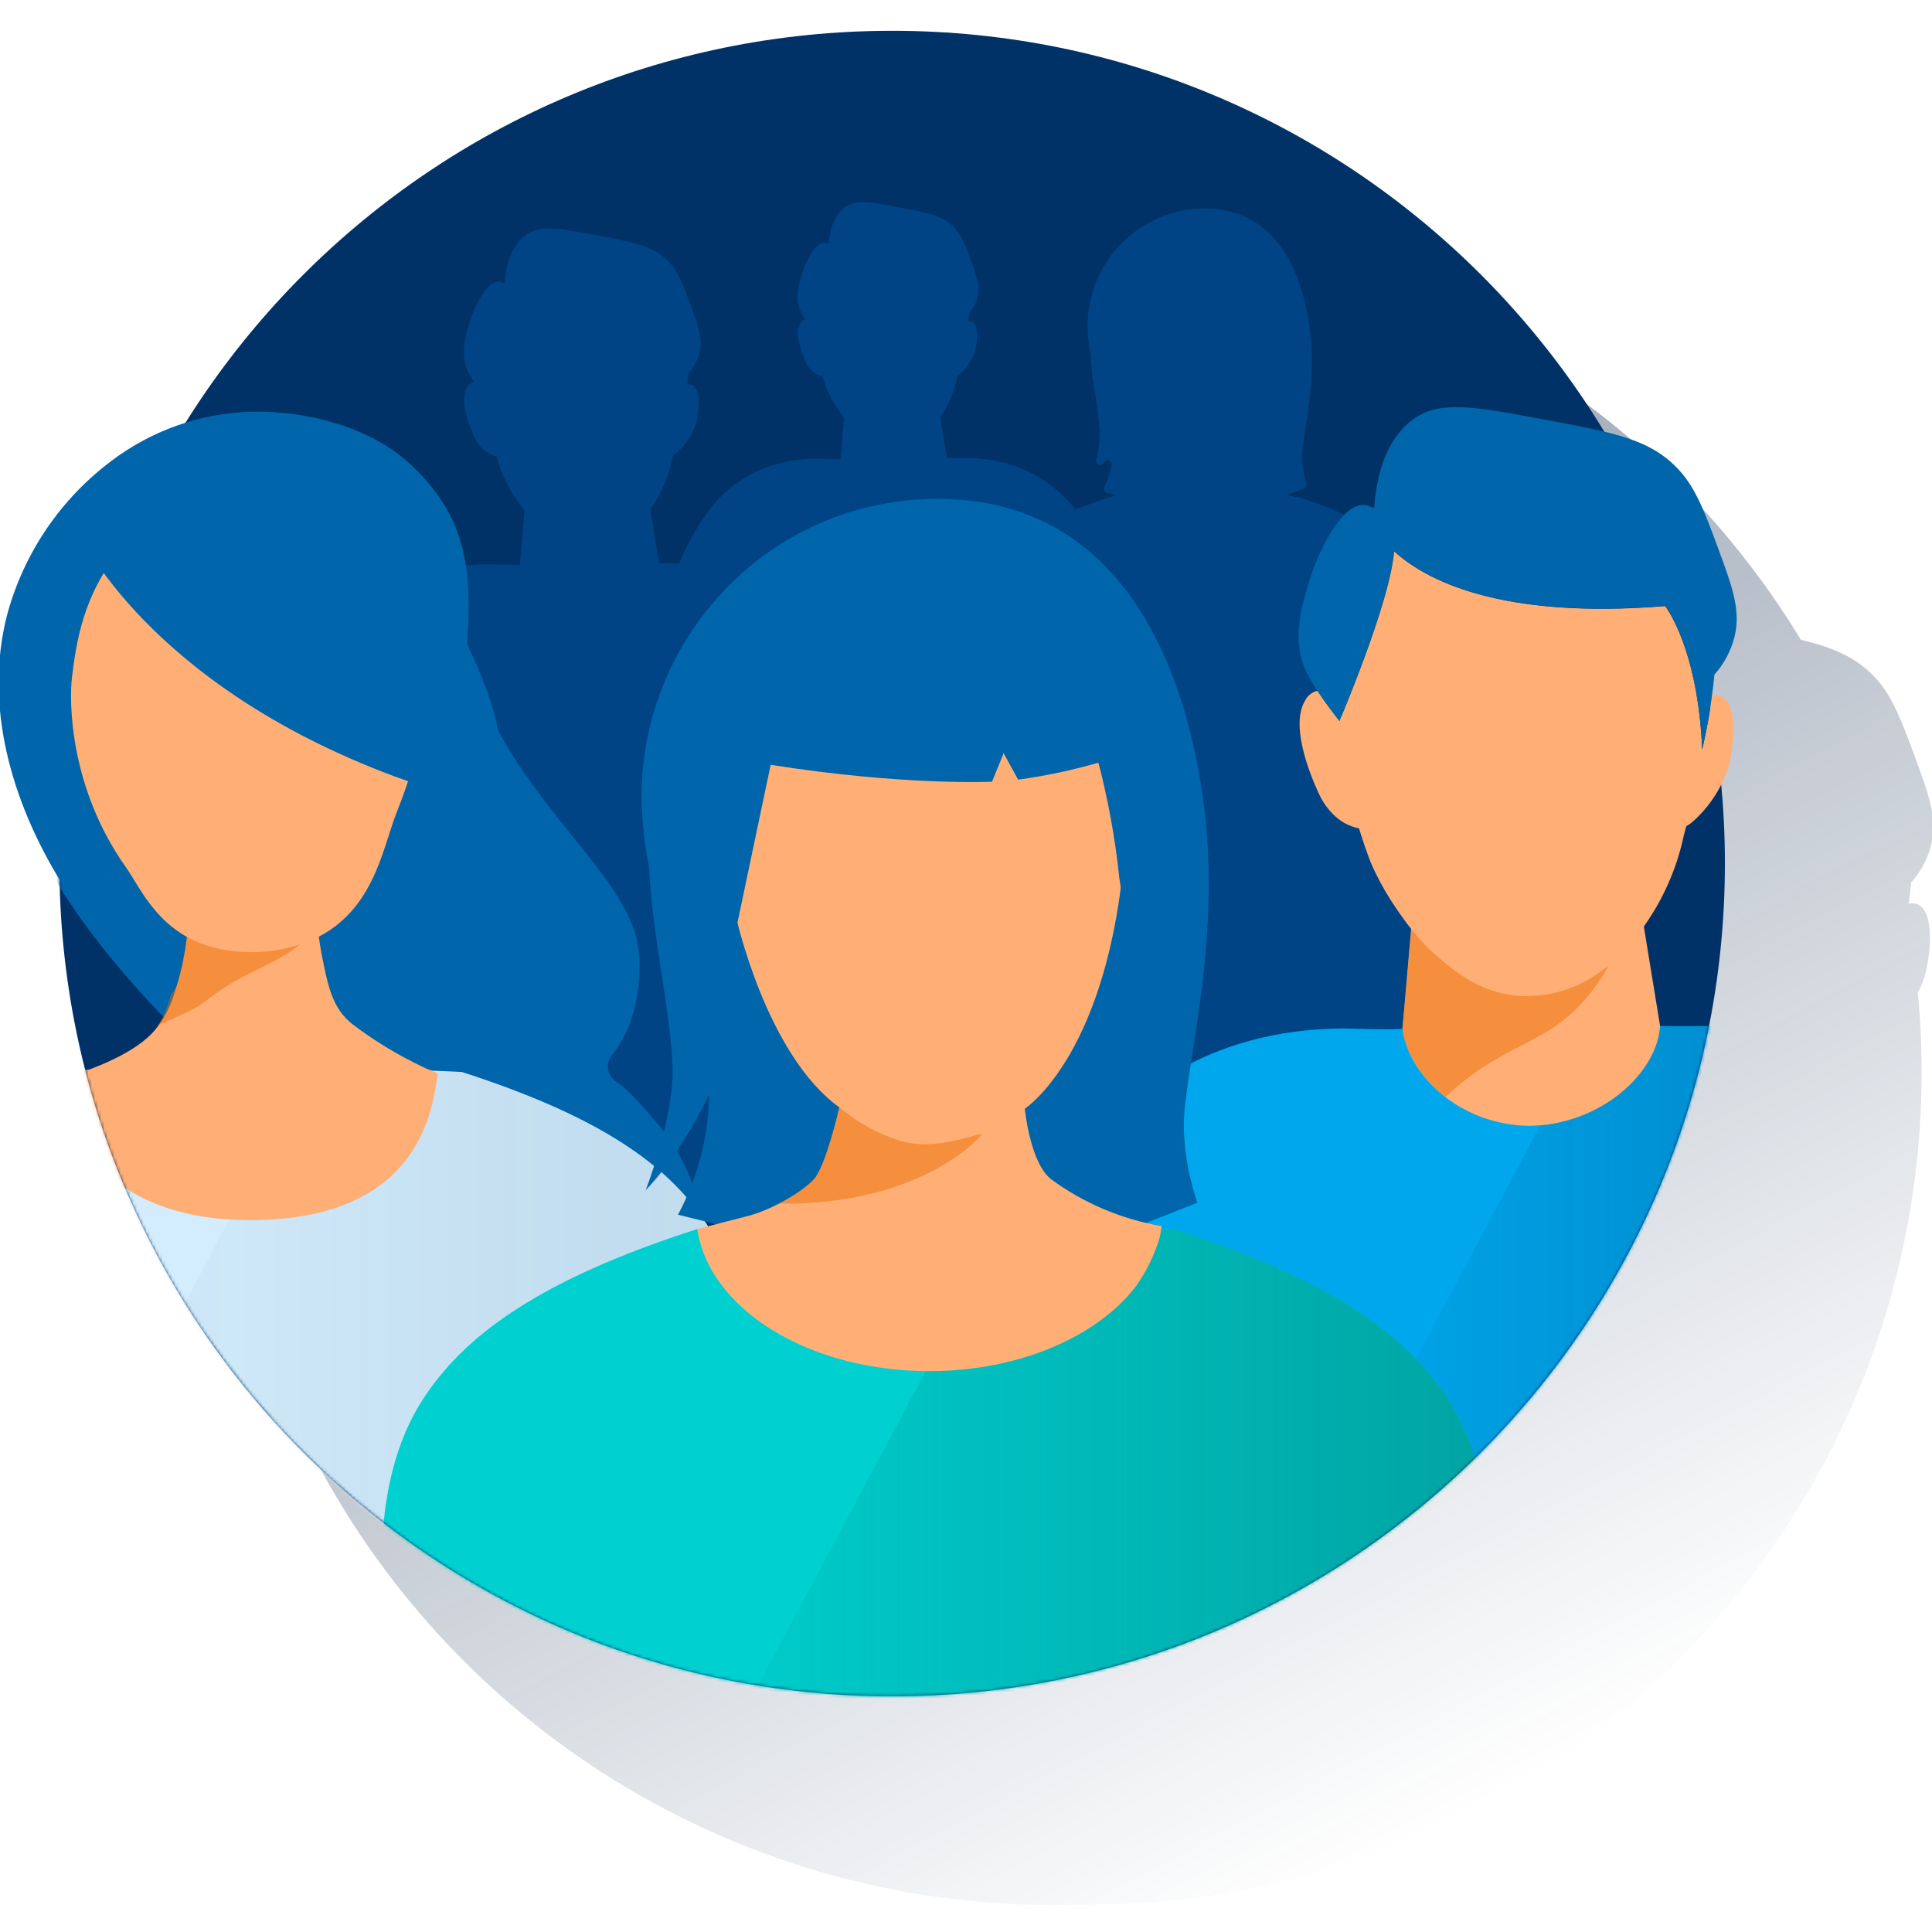 <svg width="600" height="600" viewBox="0 0 600 600" fill="none" xmlns="http://www.w3.org/2000/svg"><g clip-path="url(#clip0_2060_853)"><path d="M599.754 262.37C601.254 256.254 600.284 250.448 596.521 240.077C590.831 224.379 587.974 216.543 582.465 210.569C576.633 204.245 569.715 201.22 559.28 198.698C536.239 160.684 503.784 129.256 465.049 107.449C426.314 85.642 382.61 74.194 338.159 74.211C335.935 74.211 333.724 74.211 331.513 74.288C285.489 73.484 240.083 84.966 199.974 107.553C159.866 130.139 126.505 163.012 103.332 202.784C100.753 204.291 98.258 205.935 95.857 207.711C80.109 219.499 68.734 236.197 63.53 255.168C58.176 275.289 61.021 296.379 68.793 316.034C66.445 352.106 71.68 388.27 84.162 422.196C96.644 456.121 116.095 487.055 141.262 513.004C166.429 538.953 196.753 559.341 230.281 572.855C263.808 586.369 299.795 592.708 335.922 591.465H338.211C357.257 591.473 376.247 589.383 394.836 585.232C403.172 583.37 411.362 581.112 419.405 578.457C441.061 571.297 461.672 561.296 480.698 548.715C483.763 546.685 486.775 544.603 489.75 542.444C494.06 539.297 498.306 536.026 502.487 532.629C506.047 529.707 509.495 526.689 512.832 523.577C514.991 521.599 517.099 519.582 519.181 517.539C543.778 493.487 563.315 464.757 576.639 433.04C589.964 401.322 596.807 367.26 596.767 332.857C596.767 324.582 596.379 316.392 595.603 308.289C596.492 306.616 597.22 304.862 597.776 303.051C599.715 295.926 600.724 283.189 595.642 280.888C594.733 280.511 593.729 280.43 592.771 280.655C593.082 278.418 593.34 276.207 593.534 274.073C596.52 270.731 598.654 266.716 599.754 262.37Z" fill="url(#paint0_linear_2060_853)"/><path d="M277.062 526.804C419.894 526.804 535.683 411.015 535.683 268.183C535.683 125.351 419.894 9.562 277.062 9.562C134.23 9.562 18.441 125.351 18.441 268.183C18.441 411.015 134.23 526.804 277.062 526.804Z" fill="#003267"/><path d="M350.163 407.373C349.646 400.908 349.388 391.727 352.297 391.727C356.745 391.727 364.866 394.028 364.866 396.899C364.866 400.364 360.081 404.683 350.163 407.373Z" fill="#043263"/><mask id="mask0_2060_853" style="mask-type:luminance" maskUnits="userSpaceOnUse" x="18" y="9" width="518" height="518"><path d="M277.054 526.812C419.887 526.812 535.675 411.023 535.675 268.191C535.675 125.359 419.887 9.57 277.054 9.57C134.222 9.57 18.434 125.359 18.434 268.191C18.434 411.023 134.222 526.812 277.054 526.812Z" fill="white"/></mask><g mask="url(#mask0_2060_853)"><path d="M442.084 200.966C442.084 192.03 441.839 182.293 436.24 174.328C431.261 167.241 422.571 160.595 403.33 154.401C403.225 154.366 403.117 154.344 403.007 154.336H401.61V154.052C401.377 154.052 400.705 153.897 399.735 153.677L404.908 151.659C405.212 151.543 405.461 151.315 405.605 151.023C405.749 150.73 405.777 150.394 405.683 150.082C404.871 147.365 404.436 144.55 404.39 141.716C404.507 134.862 408.813 120.185 406.977 103.789C405.464 89.772 399.037 64.75 374.158 64.75C364.484 64.774 355.216 68.638 348.39 75.493C341.564 82.348 337.74 91.632 337.757 101.306C337.808 104.264 338.128 107.212 338.714 110.112C338.721 110.168 338.721 110.224 338.714 110.28C338.946 117.741 341.61 129.147 341.571 135.211C341.476 137.76 341.09 140.289 340.421 142.75C340.326 143.056 340.348 143.385 340.483 143.675C340.618 143.966 340.855 144.196 341.149 144.321C341.443 144.446 341.774 144.458 342.076 144.354C342.379 144.251 342.632 144.038 342.787 143.759L342.89 143.603C343.051 143.333 343.305 143.13 343.604 143.033C343.904 142.936 344.228 142.952 344.517 143.077C344.806 143.203 345.039 143.429 345.173 143.714C345.306 143.999 345.332 144.323 345.244 144.625C344.71 146.913 343.943 149.14 342.955 151.272C342.875 151.445 342.835 151.633 342.836 151.824C342.838 152.015 342.882 152.203 342.964 152.375C343.047 152.546 343.167 152.698 343.315 152.818C343.463 152.938 343.636 153.024 343.821 153.069L346.834 153.832L344.61 154.401C325.278 160.608 316.563 167.267 311.584 174.366C305.998 182.306 305.727 192.004 305.727 200.94C305.727 201.922 306.58 203.047 308.313 204.043C308.514 204.15 308.683 204.308 308.803 204.501C308.923 204.694 308.991 204.915 308.998 205.142L312.541 315.56C312.541 320.565 316.046 347.397 321.05 346.737L388.188 337.918H388.408L434.571 323.539C434.701 323.539 434.843 323.539 434.972 323.448C439.757 321.767 438.852 238.453 438.852 233.513V205.22C438.853 204.985 438.919 204.754 439.043 204.554C439.166 204.353 439.341 204.19 439.55 204.082C441.244 203.06 442.084 201.961 442.084 200.966Z" fill="#004486"/><path d="M272.578 226.351C271.736 223.405 270.73 220.508 269.565 217.674L268.88 216.045C265.88 209.221 262.133 202.75 257.708 196.752C255.186 193.361 252.269 190.283 249.018 187.584C248.656 187.273 248.281 186.976 247.906 186.679C246.153 185.3 244.318 184.031 242.41 182.877C241.453 182.308 240.47 181.739 239.436 181.209L237.962 180.472C233.705 178.432 229.202 176.95 224.565 176.062C223.738 175.894 222.897 175.752 221.979 175.622C218.983 175.173 215.957 174.944 212.927 174.937H204.664L202.078 158.954L201.949 158.178C202.13 157.92 202.311 157.674 202.479 157.416C205.221 153.376 207.218 148.878 208.376 144.135C208.57 143.191 208.815 142.273 209.061 141.329C209.53 141.086 209.965 140.782 210.354 140.424C213.012 138.006 215.006 134.948 216.147 131.541C217.182 127.661 217.725 120.808 214.983 119.554C214.49 119.356 213.949 119.316 213.432 119.437C213.6 118.222 213.742 117.032 213.846 115.868C215.47 114.067 216.628 111.896 217.221 109.545C218.035 106.235 217.518 103.079 215.475 97.493C212.397 89.01 210.858 84.769 207.884 81.536C203.074 76.364 196.945 75.252 184.725 72.976C173.281 70.855 167.552 69.782 163.104 73.157C158.216 76.868 157.001 83.592 156.729 87.782C156.637 87.812 156.55 87.856 156.471 87.911C156.083 87.65 155.64 87.482 155.177 87.42C151.298 87.006 147.225 95.178 145.57 100.972C144.471 104.851 143.126 109.467 144.897 114.342C145.507 115.863 146.284 117.311 147.212 118.661C147.105 118.648 146.996 118.648 146.889 118.661C146.102 118.937 145.453 119.507 145.078 120.252C142.233 124.933 146.811 134.67 147.587 136.26C148.674 138.487 150.503 140.265 152.759 141.291C153.215 141.474 153.687 141.612 154.169 141.704C154.699 143.463 155.333 145.351 156.095 147.342C156.328 147.885 156.6 148.48 156.897 149.101C157.964 151.291 159.196 153.396 160.583 155.398C161.216 156.304 161.992 157.403 162.91 158.579C162.419 164.14 161.94 169.829 161.449 175.39C160.156 175.493 158.41 175.39 158.061 175.39C156.186 175.39 151.673 175.26 151.596 175.26C128.087 175.377 114.639 187.312 107.746 196.648C100.453 206.553 89.785 225.394 89.785 247.972C89.785 244.092 98.759 240.911 110.475 240.291C98.708 240.911 89.785 244.17 89.785 247.972C89.785 250.558 93.665 252.795 99.781 254.217V274.48C99.742 275.929 100.024 277.369 100.607 278.696C101.19 280.023 102.06 281.204 103.154 282.155C104.249 283.106 105.54 283.802 106.935 284.195C108.331 284.587 109.796 284.665 111.225 284.424L211.143 393.536L252.82 284.282C254.347 284.587 255.923 284.548 257.433 284.169C258.943 283.79 260.351 283.079 261.552 282.089C262.754 281.099 263.721 279.854 264.382 278.444C265.043 277.034 265.383 275.494 265.376 273.937V254.282C271.453 252.86 275.371 250.597 275.371 248.036C275.579 240.706 274.637 233.389 272.578 226.351ZM213.38 120.071C213.289 120.704 213.199 121.364 213.096 121.946C213.186 121.325 213.289 120.704 213.38 120.071ZM211.815 128.476C211.815 127.545 211.725 126.666 211.66 125.799C211.66 125.463 211.634 125.14 211.583 124.829C211.583 124.338 211.492 123.872 211.44 123.407C211.324 122.398 211.208 121.441 211.078 120.523C209.371 109.144 205.595 104.372 205.595 104.372C205.595 104.372 211.117 111.265 211.815 128.476ZM151.621 121.946C151.712 121.713 151.802 121.48 151.919 121.222L151.66 121.842L151.621 121.946ZM151.983 121.041C151.983 120.885 152.113 120.717 152.19 120.549C152.113 120.717 152.048 120.885 151.958 121.041H151.983ZM152.268 120.355C152.268 120.174 152.41 119.98 152.488 119.786C152.41 119.98 152.333 120.174 152.268 120.316V120.355ZM153.315 117.717C153.393 117.51 153.471 117.303 153.561 117.097C153.471 117.303 153.393 117.51 153.315 117.73V117.717ZM155.32 112.467C155.397 112.222 155.488 111.963 155.578 111.717C155.475 111.963 155.384 112.222 155.307 112.467H155.32ZM155.708 111.394C155.798 111.11 155.902 110.825 156.005 110.541C155.837 110.825 155.837 111.11 155.695 111.394H155.708ZM160.014 95.877C160.014 95.609 160.039 95.351 160.091 95.101C160.074 95.377 160.044 95.653 160.001 95.928L160.014 95.877ZM157.324 106.584C157.414 106.312 157.505 106.041 157.583 105.782C157.492 106.092 157.402 106.364 157.311 106.635L157.324 106.584ZM157.686 105.472C157.919 104.735 158.139 103.997 158.346 103.286C158.126 104.049 157.906 104.799 157.673 105.523L157.686 105.472ZM158.733 101.89C158.811 101.644 158.876 101.398 158.94 101.153C158.863 101.45 158.798 101.696 158.72 101.941L158.733 101.89ZM159.018 100.829C159.096 100.558 159.16 100.299 159.225 100.028C159.147 100.351 159.083 100.61 159.005 100.92L159.018 100.829ZM159.277 99.821C159.354 99.498 159.419 99.161 159.496 98.851C159.406 99.213 159.341 99.549 159.264 99.873L159.277 99.821ZM159.742 97.623C159.742 97.416 159.82 97.222 159.846 97.015C159.807 97.273 159.716 97.467 159.716 97.674L159.742 97.623ZM159.897 96.717C159.897 96.51 159.962 96.329 159.988 96.135C159.949 96.381 159.923 96.562 159.884 96.769L159.897 96.717ZM114.755 240.252H114.69H112.88H114.755ZM110.669 240.355L112.544 240.291L110.708 240.355H110.669Z" fill="#004486"/><path d="M345.927 181.642C345.277 179.394 344.504 177.184 343.612 175.021C343.444 174.594 343.263 174.181 343.095 173.728C340.805 168.51 337.938 163.566 334.548 158.987C332.627 156.387 330.4 154.03 327.914 151.965L327.048 151.267C325.711 150.217 324.312 149.25 322.858 148.37C322.121 147.931 321.358 147.504 320.582 147.077L319.444 146.508C316.188 144.951 312.746 143.817 309.203 143.133C308.569 143.017 307.91 142.9 307.263 142.81C304.986 142.47 302.687 142.292 300.384 142.28H294.061L292.056 130.06L291.966 129.465L292.367 128.883C294.466 125.792 295.994 122.35 296.879 118.719C297.022 118.008 297.203 117.297 297.397 116.586C297.742 116.391 298.063 116.157 298.354 115.887C300.39 114.045 301.914 111.706 302.776 109.099C303.578 106.15 303.992 100.887 301.897 99.931C301.519 99.777 301.103 99.745 300.707 99.84C300.836 98.909 300.94 97.991 301.03 97.112C302.272 95.734 303.16 94.074 303.617 92.275C304.237 89.689 303.836 87.336 302.323 83.056C299.97 76.59 298.793 73.319 296.517 70.862C292.832 66.866 288.151 66.051 278.815 64.319C270.048 62.689 265.677 61.874 262.276 64.448C258.526 67.293 257.608 72.426 257.401 75.633C257.329 75.653 257.263 75.688 257.207 75.737C256.913 75.528 256.57 75.398 256.211 75.362C253.263 75.038 250.134 81.323 248.867 85.706C248.026 88.642 246.992 92.172 248.349 95.935C248.816 97.096 249.41 98.202 250.121 99.232H249.888C249.589 99.333 249.312 99.493 249.075 99.702C248.837 99.91 248.643 100.164 248.504 100.448C246.332 104.03 249.798 111.478 250.418 112.694C250.853 113.748 251.541 114.679 252.42 115.405C253.299 116.131 254.344 116.63 255.461 116.857C255.858 118.202 256.349 119.637 256.935 121.163C257.117 121.577 257.31 122.03 257.543 122.456C258.357 124.13 259.3 125.738 260.362 127.267C260.854 127.965 261.435 128.806 262.147 129.711C261.772 133.952 261.41 138.31 261.035 142.564C260.052 142.642 258.707 142.564 258.448 142.564C257.013 142.564 253.573 142.461 253.483 142.461C235.509 142.551 225.229 151.668 219.953 158.818C214.367 166.396 206.207 180.801 206.207 198.064C206.207 195.116 213.073 192.672 222.086 192.193C213.035 192.672 206.233 195.116 206.233 198.064C206.233 200.017 209.246 201.762 213.888 202.849V218.366C213.859 219.474 214.076 220.574 214.523 221.589C214.97 222.603 215.635 223.506 216.472 224.232C217.309 224.959 218.296 225.492 219.363 225.792C220.429 226.092 221.549 226.153 222.642 225.969L288.345 217.319L330.888 225.814C332.053 226.048 333.256 226.02 334.409 225.732C335.562 225.444 336.637 224.904 337.556 224.151C338.475 223.398 339.216 222.45 339.724 221.375C340.232 220.301 340.496 219.128 340.496 217.939V203.068C345.138 201.982 348.138 200.237 348.138 198.284C348.28 192.655 347.534 187.039 345.927 181.642ZM300.668 100.409C300.604 100.9 300.539 101.379 300.461 101.844C300.448 101.379 300.526 100.913 300.591 100.409H300.668ZM299.479 106.875C299.479 106.159 299.44 105.474 299.362 104.819C299.362 104.56 299.362 104.314 299.298 104.069C299.233 103.823 299.233 103.344 299.194 102.995C299.104 102.219 299.013 101.482 298.91 100.784C297.617 92.081 294.72 88.435 294.72 88.435C294.72 88.435 298.871 93.698 299.375 106.849L299.479 106.875ZM256.056 94.862C255.979 95.056 255.914 95.249 255.836 95.456C255.94 95.249 256.004 95.056 256.082 94.862H256.056ZM253.276 101.87L253.496 101.314C253.496 101.482 253.367 101.65 253.302 101.793L253.276 101.87ZM254 100.086C254.078 99.892 254.155 99.685 254.246 99.478C254.246 99.62 254.117 99.866 254.117 100.06L254 100.086ZM253.56 101.185C253.601 101.051 253.653 100.922 253.716 100.797C253.685 100.916 253.663 101.037 253.651 101.159L253.56 101.185ZM253.767 100.655C253.767 100.512 253.884 100.37 253.948 100.228C253.974 100.344 253.91 100.487 253.858 100.629L253.767 100.655ZM254.569 98.638C254.634 98.482 254.698 98.327 254.75 98.159C254.789 98.327 254.724 98.456 254.66 98.612L254.569 98.638ZM254.854 97.913C254.918 97.758 254.97 97.59 255.035 97.422C255.06 97.564 255.009 97.732 254.944 97.888L254.854 97.913ZM255.707 95.676C255.604 95.935 255.513 96.194 255.41 96.439C255.604 96.168 255.694 95.909 255.798 95.65L255.707 95.676ZM256.677 92.961C256.78 92.689 256.884 92.405 256.974 92.12C256.974 92.379 256.871 92.663 256.767 92.935L256.677 92.961ZM256.095 94.616C256.095 94.435 256.224 94.241 256.302 94.047C256.315 94.215 256.25 94.448 256.185 94.59L256.095 94.616ZM259.69 81.969C259.69 81.775 259.69 81.569 259.754 81.374C259.819 81.517 259.806 81.749 259.78 81.944L259.69 81.969ZM257.336 91.021C257.414 90.827 257.479 90.62 257.543 90.413C257.569 90.569 257.504 90.814 257.427 91.008L257.336 91.021ZM257.996 89.275C258.177 88.706 258.345 88.15 258.5 87.594C258.345 88.163 258.177 88.719 257.996 89.275ZM258.565 87.4C258.565 87.194 258.681 86.987 258.733 86.78C258.681 86.999 258.617 87.206 258.565 87.413V87.4ZM259.211 84.956C259.211 84.698 259.328 84.452 259.379 84.206C259.289 84.465 259.289 84.711 259.211 84.969V84.956ZM259.69 82.577C259.69 82.422 259.69 82.28 259.754 82.138C259.729 82.293 259.716 82.435 259.69 82.59V82.577ZM222.035 192.375H223.47H222.06H222.035Z" fill="#004486"/><path d="M34.21 144.441C46.68 135.011 61.772 129.688 77.399 129.208C95.089 128.742 114.899 134.044 127.274 145.747C144.24 161.794 146.011 177.673 144.783 198.997C144.201 209.096 144.304 219.686 149.373 228.738C164.477 255.764 180.162 262.126 180.473 297.997C180.589 312.945 198.033 325.152 184.287 333.57C207.977 344.91 221.412 370.54 217.792 394.346C214.171 418.152 194.645 439.126 169.727 448.113C144.809 457.1 115.223 453.195 90.136 445.928C66.123 438.971 52.779 407.962 55.003 387.117C55.572 381.725 74.115 339.014 78.602 343.307C56.516 322.191 34.21 300.764 18.55 275.484C2.891 250.204 -5.657 220.048 1.83 191.885C7.035 172.917 18.409 156.224 34.158 144.441" fill="#0065AA"/><path d="M187.872 462.782C187.872 455.023 193.147 451.041 194.906 451.041C219.553 451.041 231.216 443.579 231.216 438.11C231.216 417.911 230.647 395.967 218.014 377.98C206.764 361.959 187.07 346.946 143.415 332.916C143.234 332.851 125.841 332.127 122.492 332.14C121.859 332.14 118.729 332.204 116.415 332.023C114.475 345.743 99.191 360.769 78.462 361.041C78.1 361.041 77.751 361.041 77.389 361.041C77.027 361.041 76.691 361.041 76.329 361.041C55.639 360.769 40.316 345.743 38.376 332.023C36.061 332.204 32.932 332.14 32.298 332.14C28.949 332.14 11.609 332.851 11.376 332.916C-32.279 346.933 -51.986 361.959 -63.223 377.98C-75.857 395.967 -76.426 417.911 -76.426 438.11C-76.426 443.592 -64.788 451.041 -40.115 451.041C-38.357 451.041 -33.081 455.088 -33.081 462.782C-33.081 468.097 -10.232 471.614 -24.275 473.967C-38.408 494.657 -61.775 523.364 -53.797 522.317L77.389 500.476L208.587 522.304C216.54 523.351 193.199 494.631 179.066 473.954C165.022 471.614 187.872 468.148 187.872 462.782Z" fill="#D4EDFC"/><path d="M187.871 462.782C187.871 455.023 193.147 451.041 194.905 451.041C219.552 451.041 231.216 443.579 231.216 438.11C231.216 417.911 230.647 395.967 218.013 377.98C206.763 361.959 187.069 346.946 143.414 332.916C143.233 332.851 125.841 332.127 122.491 332.14C121.858 332.14 118.728 332.204 116.414 332.023C114.552 345.239 100.289 359.67 80.711 360.95L-0.625 513.472L77.362 500.541L208.56 522.368C216.513 523.416 193.172 494.696 179.039 474.019C165.022 471.614 187.871 468.148 187.871 462.782Z" fill="url(#paint1_linear_2060_853)"/><path d="M135.942 333.672C134.429 342.478 131.856 378.931 77.752 378.931C23.352 378.931 17.804 338.754 19.046 335.664C19.265 335.095 20.532 334.888 21.464 334.526C28.317 331.94 42.011 327.427 48.36 319.59C51.307 315.942 53.417 311.691 54.541 307.138C55.097 305.224 55.64 303.077 56.196 300.595C57.299 295.18 58.046 289.698 58.433 284.185C58.563 282.556 58.705 280.836 58.873 278.922C59.287 273.543 59.778 266.909 60.334 258.44C60.382 257.36 60.569 256.29 60.89 255.258C61.093 254.635 61.367 254.036 61.705 253.474C67.524 243.672 91.912 242.069 97.563 249.802C99.05 251.845 98.856 254.108 98.636 256.552C98.636 256.655 98.636 256.759 98.636 256.862C98.11 262.449 97.885 268.061 97.964 273.672C97.964 274.862 97.964 276.013 97.964 277.151C97.964 279.09 98.132 280.94 98.248 282.685C98.488 287.26 99.032 291.813 99.877 296.315C101.856 306.349 103.226 313.254 109.576 318.168C116.497 323.401 123.947 327.895 131.804 331.577C132.761 332.146 136.084 332.987 135.942 333.672Z" fill="#FFAF75"/><path opacity="0.48" d="M110.286 252.602C109.497 259.171 108.669 265.74 107.855 272.309C107.428 273.421 106.975 274.468 106.562 275.477C103.957 281.429 100.189 286.802 95.48 291.279C85.717 300.434 76.794 300.55 63.657 311.076C59.157 314.671 49.678 317.451 48.32 319.261C56.441 310.804 60.088 266.425 60.773 255.033C60.828 253.589 61.054 252.157 61.445 250.766L107.402 252.485L110.286 252.602Z" fill="#EA6B02"/><path d="M395.194 453.934C395.194 461.899 374.504 468.365 349.056 468.365C323.608 468.365 302.918 461.899 302.918 453.934C302.918 445.968 323.608 439.516 349.056 439.516C374.504 439.516 395.194 446.007 395.194 453.934Z" fill="#043263"/><path d="M613.521 359.022C600.771 341.733 574.379 318.936 530.892 318.664C530.685 318.664 520.547 318.664 518.724 318.664C518.414 318.664 516.332 318.664 515.582 318.664C514.547 333.276 497.039 349.362 474.771 349.595C453.345 349.311 437.543 333.729 435.539 319.517C433.159 319.699 429.914 319.647 429.267 319.634C425.802 319.634 417.461 319.388 417.254 319.388C373.767 319.621 348.901 341.681 336.151 358.957C322.638 377.28 302.918 412.142 302.918 453.897C302.918 445.931 323.608 439.479 349.056 439.479C374.504 439.479 387.073 445.944 387.073 453.897C387.073 459.405 385.302 464.242 370.78 466.621C356.168 488.061 331.987 517.828 340.263 516.742L477.332 493.867L601.961 507.949C613.509 509.474 568.638 458.888 568.638 447.341C568.638 447.341 646.133 455.811 646.224 453.974C647.621 412.246 627.034 377.332 613.521 359.022Z" fill="#00A7EC"/><path d="M394.821 467.999L387.062 453.969C387.062 446.004 374.519 439.551 349.045 439.551C339.737 439.474 330.45 440.445 321.359 442.448V503.068C321.359 514.706 330.851 522.995 342.54 521.456L597.527 487.836C602.613 487.052 607.335 484.722 611.05 481.161C614.766 477.601 617.295 472.983 618.295 467.935L394.821 467.999Z" fill="#EE8C39"/><path d="M613.523 359.022C600.773 341.733 574.381 318.936 530.894 318.664C530.687 318.664 520.549 318.664 518.726 318.664C518.416 318.664 516.334 318.664 515.584 318.664C514.614 332.474 498.903 347.604 478.381 349.401L412.898 472.543L477.347 493.88L601.963 507.949C613.51 509.474 568.64 458.888 568.64 447.341C568.64 447.341 646.135 455.811 646.226 453.974C647.623 412.246 627.036 377.332 613.523 359.022Z" fill="url(#paint2_linear_2060_853)"/><path d="M518.984 455.528L535.989 427.079L536.454 426.291L536.829 425.967L557.596 408.071C558.191 407.541 558.964 407.254 559.76 407.266C560.557 407.278 561.32 407.589 561.899 408.137C562.477 408.684 562.829 409.429 562.885 410.224C562.941 411.019 562.696 411.805 562.2 412.429L562.019 412.674L545.131 434.657L546.54 432.808L534.45 463.92C534.032 465.003 533.405 465.993 532.604 466.833C531.803 467.673 530.843 468.346 529.781 468.815C528.719 469.283 527.575 469.538 526.415 469.563C525.254 469.589 524.1 469.385 523.019 468.963C518.467 467.192 512.493 468.058 514.265 463.506C514.446 463.054 518.364 456.64 518.596 456.226L518.984 455.528Z" fill="#EE8C39"/><path d="M527.12 474.132C528.232 476.718 534.193 486.17 536.598 485.149C550.292 479.278 581.598 454.373 586.512 445.218C591.84 438.132 579.284 407.524 576.646 406.683C570.542 404.731 531.594 452.42 531.594 452.42C507.258 466.36 524.12 467.11 527.12 474.132Z" fill="#EE8C39"/><path d="M563.57 467.497L578.492 454.67C583.095 450.622 588.475 444.209 587.815 440.058C591.873 439.679 595.947 439.51 600.022 439.553C609.317 439.477 618.591 440.449 627.669 442.45V501.933C627.675 504.813 627.04 507.658 625.81 510.262C624.58 512.865 622.785 515.163 620.556 516.987C618.327 518.81 615.721 520.115 612.925 520.806C610.129 521.497 607.215 521.556 604.393 520.98L398.789 479.885C395.301 479.188 392.173 477.278 389.957 474.495C387.742 471.712 386.583 468.234 386.686 464.678C386.751 462.092 386.88 459.17 387.1 453.933L563.57 467.497Z" fill="#FFAF75"/><path d="M414.367 527.292C414.367 518.667 420.29 514.128 422.255 514.128C449.889 514.128 462.949 505.775 462.949 499.62C462.949 476.99 462.315 452.383 448.156 432.223C435.535 414.262 413.475 397.413 364.544 381.702C364.337 381.637 344.837 380.835 341.087 380.848C340.376 380.848 336.859 380.848 334.272 380.719C332.1 396.081 314.966 412.943 291.729 413.24H290.54H289.337C266.061 412.943 248.966 396.081 246.794 380.719C244.208 380.913 240.69 380.848 239.979 380.848C236.242 380.848 216.703 381.637 216.522 381.702C167.604 397.413 145.531 414.262 132.91 432.223C118.686 452.383 118.117 476.99 118.117 499.62C118.117 505.775 118.234 531.068 145.867 531.068C147.833 531.068 165.859 532.451 165.859 541.064C165.859 547.025 192.315 537.184 176.565 539.77C160.725 562.956 134.565 595.154 143.475 593.99L290.54 569.512L437.591 593.99C446.501 595.154 420.341 562.956 404.501 539.77C388.751 537.197 414.367 533.253 414.367 527.292Z" fill="#00D0CF"/><path d="M414.373 527.292C414.373 518.667 420.295 514.128 422.261 514.128C449.894 514.128 462.955 505.775 462.955 499.62C462.955 476.99 462.321 452.383 448.161 432.223C435.541 414.262 413.48 397.413 364.549 381.702C364.343 381.637 344.843 380.835 341.093 380.848C340.381 380.848 336.864 380.848 334.278 380.719C332.183 395.525 316.174 411.753 294.256 413.137L203.105 584.111L290.545 569.564L437.597 594.042C446.506 595.206 420.347 563.008 404.506 539.822C388.756 537.197 414.373 533.253 414.373 527.292Z" fill="url(#paint3_linear_2060_853)"/><path d="M200.52 369.613C200.52 369.613 208.757 348.548 208.886 333.148C209.015 317.747 202.188 288.717 201.67 269.786L222.916 264.781L362.067 274.402C362.067 274.402 367.601 337.195 367.601 349.518C367.782 357.689 369.217 365.783 371.856 373.518C371.856 373.518 354.088 380.592 353.313 380.708C352.537 380.824 227.675 381.613 224.338 380.708C221.002 379.803 210.554 377.242 210.554 377.242C216.719 365.743 220.032 352.931 220.213 339.885C220.213 339.885 212.106 357.665 200.52 369.613Z" fill="#0065AA"/><path d="M260.684 343.913C260.684 343.913 256.495 362.12 252.822 366.18C249.15 370.241 239.503 375.775 232.353 377.612L216.551 381.698C220.146 406.474 251.012 425.818 288.577 425.818C316.508 425.818 340.728 415.124 352.792 399.465C356.044 394.847 358.528 389.733 360.15 384.323C360.415 383.154 360.609 381.971 360.732 380.78C348.365 378.659 336.658 373.701 326.529 366.297C319.87 361.254 318.266 344.314 318.266 344.314C318.266 344.314 342.564 328.693 348.732 270.155L354.034 230.922L229.12 231.775L228.383 283.926C228.383 283.926 237.758 327.439 260.684 343.913Z" fill="#FFAF75"/><path d="M201.671 269.863C200.174 262.462 199.356 254.939 199.227 247.389C199.227 197.967 238.873 154.945 291.27 154.945C354.218 154.945 370.446 218.23 374.3 253.687C378.8 295.157 367.899 332.256 367.602 349.596C367.304 366.937 349.498 287.424 347.584 272.463C346.343 260.448 344.181 248.547 341.119 236.863C332.948 239.223 324.615 240.982 316.188 242.126L311.688 233.915L308.08 242.773C308.08 242.773 280.666 244.066 239.339 237.51L227.546 293.592L201.671 269.863Z" fill="#0065AA"/><path opacity="0.48" d="M304.847 352.05C293.067 355.567 286.201 356.24 279.334 354.235C272.489 352.07 266.149 348.552 260.688 343.891C260.586 345.001 260.321 346.091 259.899 347.123C258.503 352.529 255.516 363.171 252.8 366.158C249.563 369.27 245.853 371.849 241.809 373.8C287.003 374.485 305.998 351.766 304.847 352.05Z" fill="#EA6B02"/><path d="M118.117 499.429C118.117 502.248 120.871 505.519 126.496 508.248V494.398C122.216 495.394 118.117 497.269 118.117 499.429Z" fill="#043263"/></g><path d="M56.694 299.232C57.774 293.816 58.5 288.334 58.866 282.823C59.009 281.206 59.151 279.474 59.306 277.56C59.733 272.181 60.211 265.547 60.78 257.077C60.822 255.997 61.009 254.927 61.336 253.896C61.534 253.27 61.807 252.671 62.151 252.112C67.957 242.31 92.358 240.719 98.009 248.439C99.496 250.495 99.302 252.745 99.069 255.189C99.069 255.293 99.069 255.396 99.069 255.499C98.55 261.087 98.325 266.698 98.397 272.31C98.397 273.499 98.397 274.65 98.397 275.788C98.397 277.728 98.565 279.577 98.668 281.336C98.916 285.909 99.46 290.462 100.297 294.965C102.276 304.987 103.646 311.892 109.996 316.806C116.915 322.041 124.366 326.536 132.224 330.215C132.684 330.463 133.164 330.671 133.659 330.836C134.232 331.046 134.834 331.169 135.444 331.198C139.892 331.366 143.797 331.547 143.888 331.573C168.017 339.331 184.828 347.387 196.905 355.754C202.31 359.491 210.134 356.129 205.853 351.125C202.129 346.767 196.349 339.163 191.384 335.956C190.706 335.523 190.128 334.95 189.689 334.276C189.25 333.601 188.959 332.841 188.837 332.046C188.715 331.251 188.763 330.439 188.979 329.664C189.195 328.889 189.574 328.168 190.09 327.551C199.013 317.012 200.177 298.405 197.073 289.288C190.776 270.797 170.228 254.737 155.125 227.711C150.056 218.659 144.638 207.771 145.22 197.659C146.448 176.336 144.69 160.456 127.711 144.409C115.349 132.771 95.526 127.418 77.849 127.87C62.218 128.352 47.123 133.675 34.647 143.103C18.902 154.89 7.529 171.582 2.319 190.547C-5.155 218.711 3.392 248.737 19.052 274.094C26.722 286.218 35.501 297.603 45.276 308.103C45.952 308.855 46.817 309.413 47.78 309.72C48.744 310.027 49.772 310.071 50.759 309.849C51.746 309.626 52.655 309.145 53.394 308.454C54.132 307.763 54.673 306.887 54.961 305.918V305.801C55.595 303.913 56.125 301.715 56.694 299.232Z" fill="#0065AA"/><path d="M22.373 210.147C21.378 218.035 21.688 244.802 39.106 269.332C43.774 275.914 49.347 290.022 66.701 294.341C76.182 296.643 86.138 296.03 95.266 292.582C115.955 284.539 118.632 263.824 123.119 252.496C131.356 231.574 134.757 213.703 134.188 209.643C133.05 201.121 130.554 182.294 115.05 166.97C109.747 161.991 103.495 158.13 96.669 155.617C89.842 153.105 82.579 151.992 75.313 152.345C68.181 152.665 61.186 154.415 54.744 157.492C48.302 160.568 42.544 164.909 37.813 170.255C25.58 184.595 23.602 200.358 22.373 210.147Z" fill="#FFAF75"/><path d="M24.391 165.331C24.391 165.331 45.378 212.452 122.77 241.21C200.162 269.969 114.817 149.335 114.817 149.335L56.925 142.133L24.391 165.331Z" fill="#0065AA"/><path d="M419.472 256.496C420.309 256.829 421.175 257.085 422.058 257.259C423.041 260.505 424.218 263.996 425.627 267.682C426.054 268.69 426.545 269.789 427.114 270.953C429.08 275.003 431.359 278.894 433.929 282.591C435.093 284.285 436.515 286.315 438.248 288.488C437.33 298.768 436.451 309.307 435.532 319.587C437.382 333.811 453.222 349.328 474.765 349.664C497.045 349.432 514.554 333.345 515.576 318.733L510.739 289.173L510.507 287.738C510.83 287.259 511.166 286.794 511.476 286.328C516.553 278.856 520.249 270.535 522.39 261.759C522.752 260.026 523.192 258.32 523.683 256.587C524.528 256.123 525.31 255.553 526.011 254.893C530.928 250.429 534.611 244.773 536.705 238.47C538.645 231.345 539.64 218.608 534.571 216.307C533.659 215.925 532.649 215.843 531.688 216.074C531.688 216.488 531.597 216.863 531.545 217.276C530.899 221.854 530.084 226.121 529.205 230.207C529.024 231.074 528.856 232.005 528.649 232.794C528.584 231.074 528.481 229.432 528.364 227.828L528.209 226.031C528.132 225.138 528.041 224.272 527.951 223.444C527.757 221.595 527.537 219.811 527.278 218.117C524.136 197.065 517.14 188.233 517.14 188.233C465.532 192.423 442.554 179.97 432.959 171.203C431.912 184.289 421.257 211.134 417.377 220.574C417.17 221.078 416.976 221.518 416.821 221.867L416.757 221.996C416.446 222.772 416.213 223.289 416.084 223.626C416.081 223.664 416.081 223.703 416.084 223.742L416.007 223.91C415.502 223.199 412.205 219.126 409.231 214.587C409.035 214.589 408.84 214.611 408.649 214.651C407.191 215.153 405.988 216.207 405.3 217.587C400.05 226.238 408.519 244.251 409.929 247.199C410.588 248.582 413.782 254.388 419.472 256.496Z" fill="#FFAF75"/><path d="M535.462 175.432C529.76 159.747 526.915 151.898 521.406 145.936C512.51 136.29 501.182 134.298 478.578 130.109C457.397 126.165 446.807 124.199 438.583 130.432C429.531 137.298 427.294 149.725 426.79 157.497C426.616 157.54 426.453 157.62 426.311 157.729C425.594 157.238 424.769 156.927 423.906 156.824C416.781 156.035 409.203 171.242 406.152 181.885C404.109 188.984 401.626 197.609 404.859 206.622C407.212 213.087 415.113 222.76 415.915 223.898C415.915 223.898 431.626 187.186 432.919 171.139C442.514 179.906 465.492 192.359 517.1 188.169C517.1 188.169 527.328 201.01 528.609 232.794C529.734 227.997 530.729 222.798 531.505 217.277C531.88 214.6 532.178 212.001 532.423 209.518C535.413 206.171 537.551 202.152 538.656 197.803C540.182 191.609 539.225 185.803 535.462 175.432Z" fill="#0065AA"/><path opacity="0.48" d="M448.892 340.638C450.056 339.565 451.284 338.466 452.642 337.328C467.887 324.526 478.206 324.397 489.547 313.289C493.549 309.304 496.935 304.746 499.594 299.763C497.877 301.196 496.067 302.513 494.176 303.707C487.072 308.051 478.748 309.966 470.461 309.164C459.56 307.988 452.357 302.039 447.288 297.824C443.985 295.069 440.985 291.97 438.34 288.578C437.409 298.923 436.478 309.268 435.547 319.613C436.594 327.035 441.443 334.845 448.892 340.638Z" fill="#EA6B02"/></g><defs><linearGradient id="paint0_linear_2060_853" x1="216.698" y1="98.547" x2="462" y2="559.901" gradientUnits="userSpaceOnUse"><stop stop-color="#072146" stop-opacity="0.5" offset="0"/><stop offset="1" stop-color="#072146" stop-opacity="0"/></linearGradient><linearGradient id="paint1_linear_2060_853" x1="231.215" y1="427.183" x2="-0.599" y2="427.183" gradientUnits="userSpaceOnUse"><stop offset="0.01" stop-color="#003267" stop-opacity="0.1"/><stop offset="1" stop-color="#003267" stop-opacity="0"/></linearGradient><linearGradient id="paint2_linear_2060_853" x1="646.239" y1="413.319" x2="412.898" y2="413.319" gradientUnits="userSpaceOnUse"><stop stop-color="#003267" stop-opacity="0.4" offset="0"/><stop offset="1" stop-color="#003267" stop-opacity="0"/></linearGradient><linearGradient id="paint3_linear_2060_853" x1="462.955" y1="487.387" x2="203.105" y2="487.387" gradientUnits="userSpaceOnUse"><stop stop-color="#008785" stop-opacity="0.6" offset="0"/><stop offset="1" stop-color="#008785" stop-opacity="0"/></linearGradient><clipPath id="clip0_2060_853"><rect width="600" height="600" fill="white"/></clipPath></defs></svg>